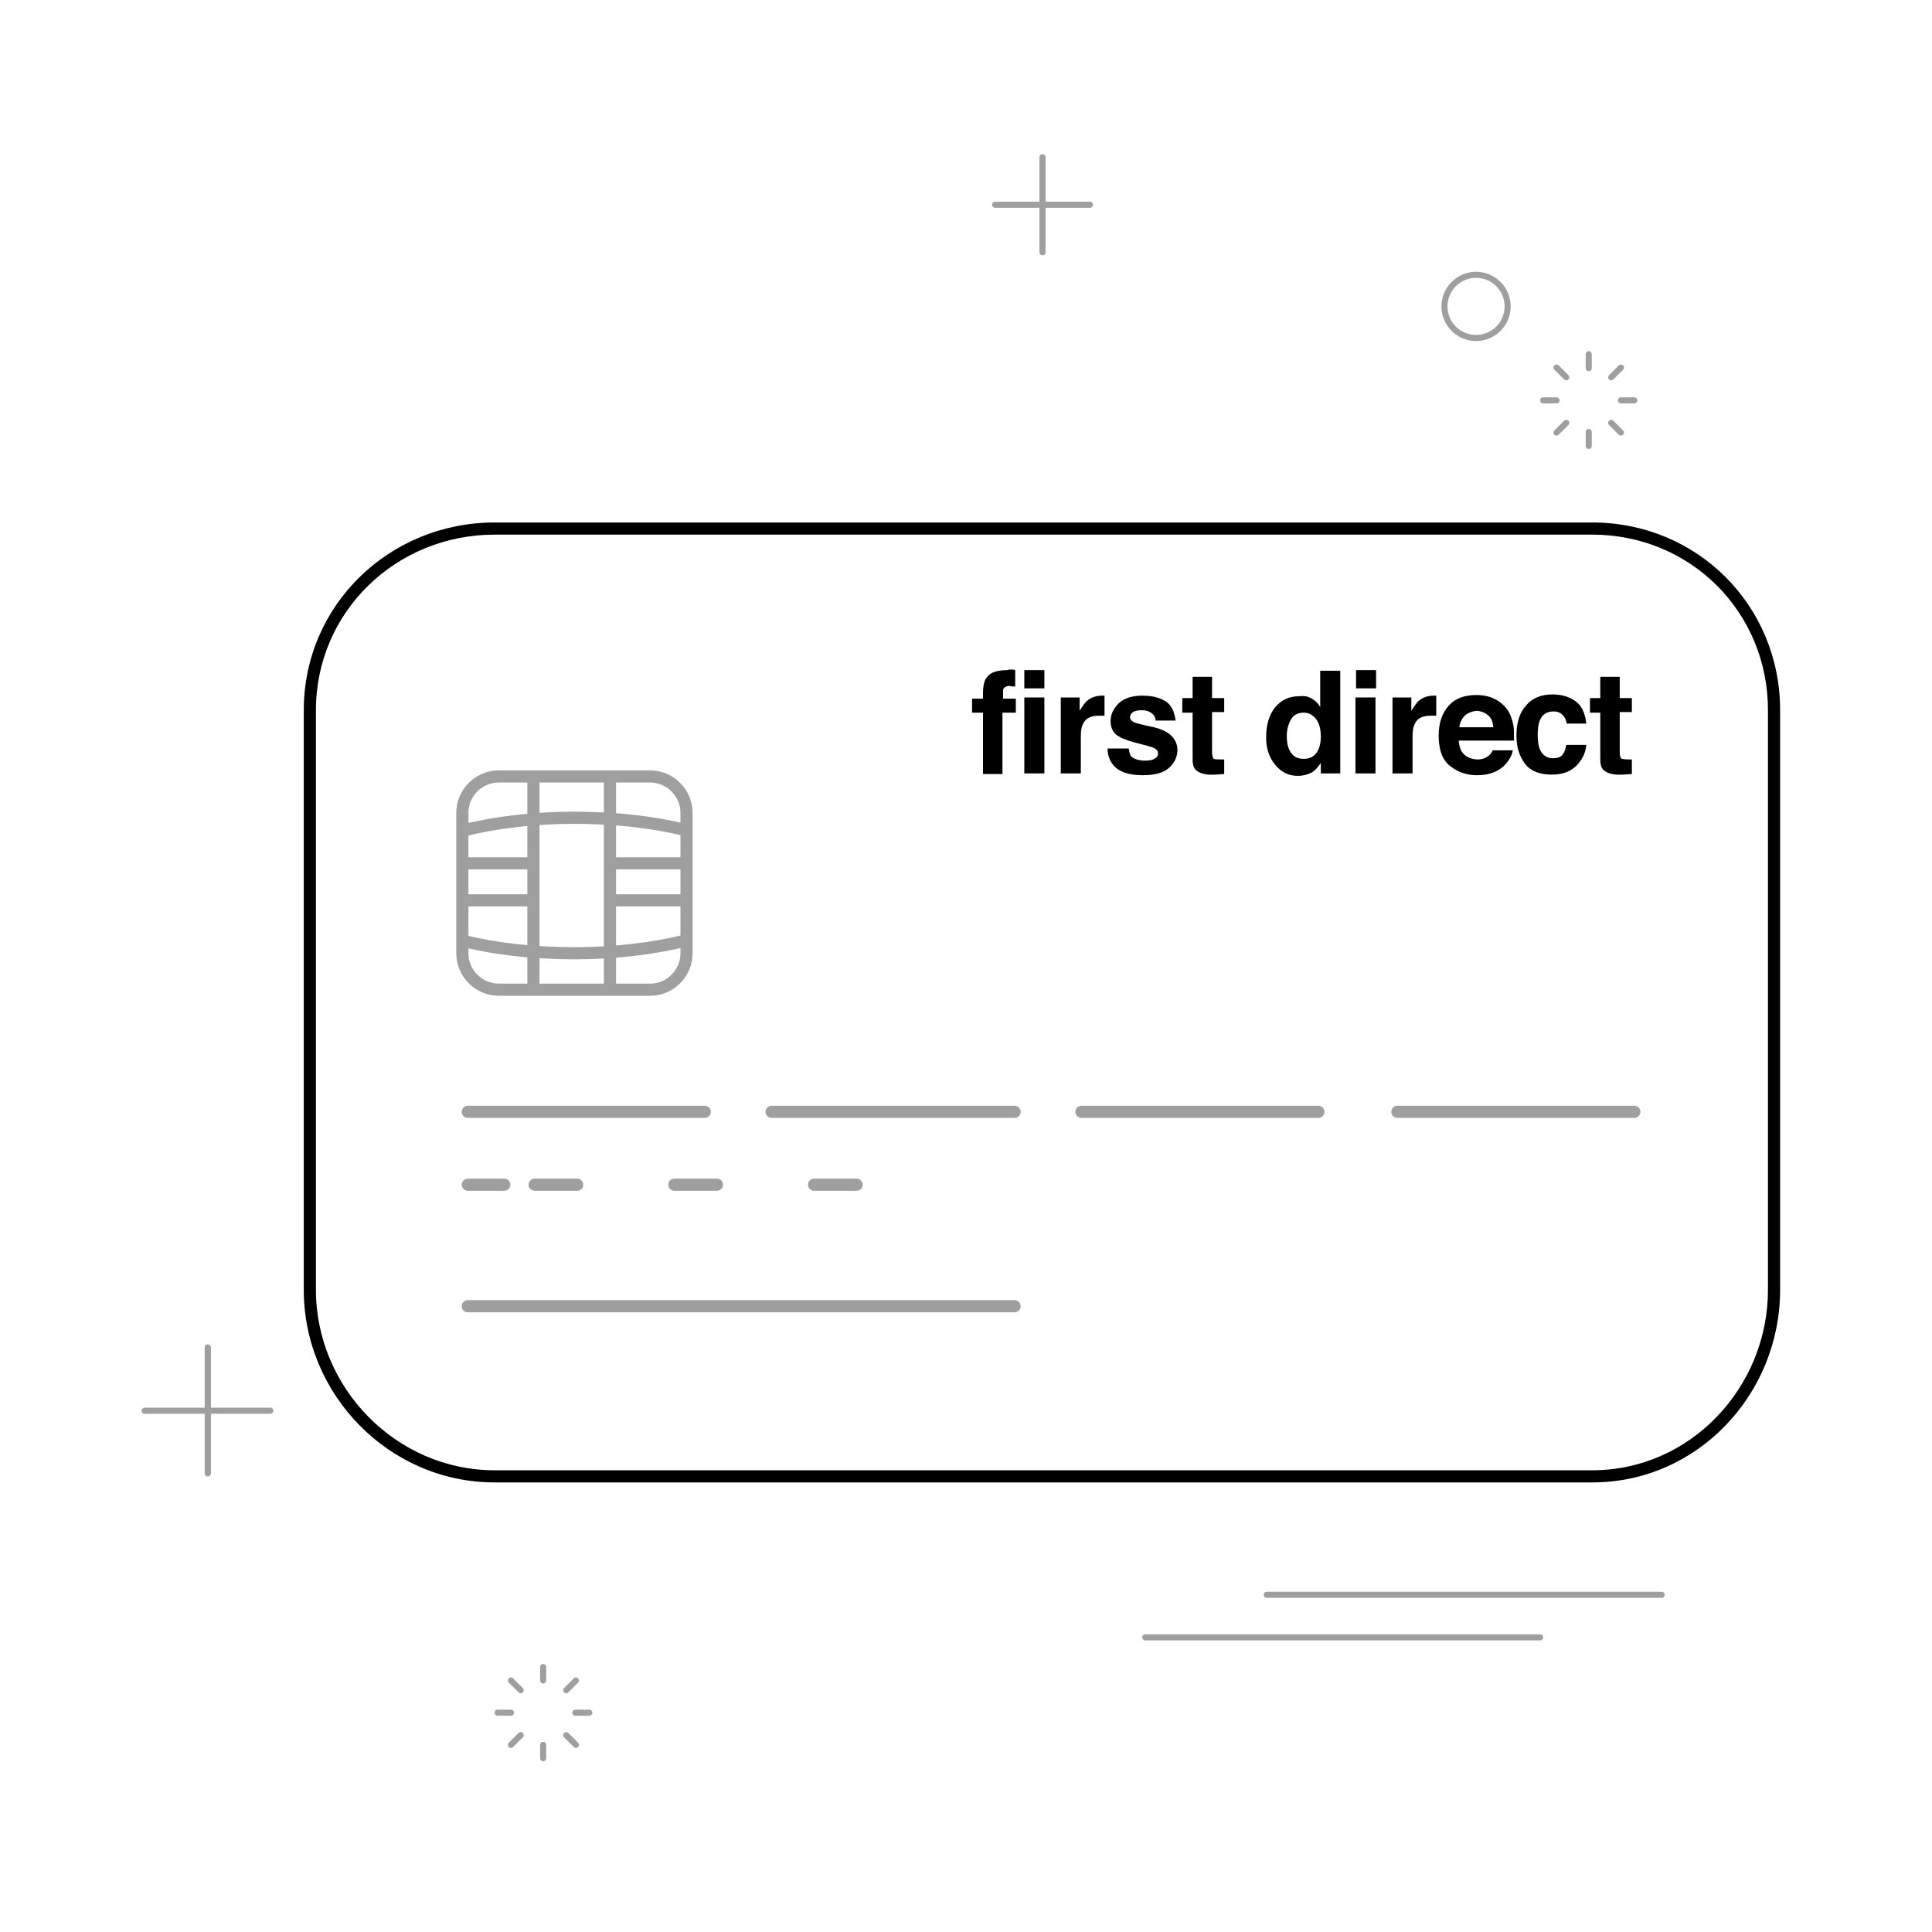 <?xml version="1.0" encoding="utf-8"?>
<!-- Generator: Adobe Illustrator 20.1.0, SVG Export Plug-In . SVG Version: 6.00 Build 0)  -->
<svg version="1.1" id="Layer_1" xmlns="http://www.w3.org/2000/svg" xmlns:xlink="http://www.w3.org/1999/xlink" x="0px" y="0px"
	 viewBox="0 0 318 318" enable-background="new 0 0 318 318" xml:space="preserve">
<g>
	<g>
		
			<line fill="none" stroke="#9F9F9F" stroke-width="2" stroke-linecap="round" stroke-linejoin="round" stroke-miterlimit="10" x1="77" y1="183" x2="116" y2="183"/>
	</g>
	<g>
		
			<line fill="none" stroke="#9F9F9F" stroke-width="2" stroke-linecap="round" stroke-linejoin="round" stroke-miterlimit="10" x1="77" y1="195" x2="83" y2="195"/>
	</g>
	<g>
		
			<line fill="none" stroke="#9F9F9F" stroke-width="2" stroke-linecap="round" stroke-linejoin="round" stroke-miterlimit="10" x1="88" y1="195" x2="95" y2="195"/>
	</g>
	<g>
		
			<line fill="none" stroke="#9F9F9F" stroke-width="2" stroke-linecap="round" stroke-linejoin="round" stroke-miterlimit="10" x1="111" y1="195" x2="118" y2="195"/>
	</g>
	<g>
		
			<line fill="none" stroke="#9F9F9F" stroke-width="2" stroke-linecap="round" stroke-linejoin="round" stroke-miterlimit="10" x1="134" y1="195" x2="141" y2="195"/>
	</g>
	<g>
		
			<line fill="none" stroke="#9F9F9F" stroke-width="2" stroke-linecap="round" stroke-linejoin="round" stroke-miterlimit="10" x1="77" y1="215" x2="167" y2="215"/>
	</g>
	<g>
		
			<line fill="none" stroke="#9F9F9F" stroke-width="2" stroke-linecap="round" stroke-linejoin="round" stroke-miterlimit="10" x1="127" y1="183" x2="167" y2="183"/>
	</g>
	<g>
		
			<line fill="none" stroke="#9F9F9F" stroke-width="2" stroke-linecap="round" stroke-linejoin="round" stroke-miterlimit="10" x1="178" y1="183" x2="217" y2="183"/>
	</g>
	<g>
		
			<line fill="none" stroke="#9F9F9F" stroke-width="2" stroke-linecap="round" stroke-linejoin="round" stroke-miterlimit="10" x1="230" y1="183" x2="269" y2="183"/>
	</g>
	<g>
		<path fill="none" stroke="#9F9F9F" stroke-width="2" stroke-linecap="round" stroke-linejoin="round" stroke-miterlimit="10" d="
			M125.4,182.8"/>
	</g>
	<g>
		<path fill="none" stroke="#9F9F9F" stroke-width="2" stroke-linecap="round" stroke-linejoin="round" stroke-miterlimit="10" d="
			M268.1,182.8"/>
	</g>
	<g>
		<g>
			<path d="M262.1,88c16.1,0,28.9,12.7,28.9,28.9v95.4c0,16.1-12.8,29.7-28.9,29.7H81.4C65.2,242,52,228.4,52,212.3v-95.4
				C52,100.7,65.2,88,81.4,88H262.1 M262.1,86H81.4C64.1,86,50,99.6,50,116.9v95.4c0,17.3,14.1,31.7,31.4,31.7h180.7
				c17.3,0,30.9-14.5,30.9-31.7v-95.4C293,99.6,279.3,86,262.1,86L262.1,86z"/>
		</g>
	</g>
	<g>
		<path d="M166.4,110.2c0.2,0,0.4,0,0.7,0.1v2.7c-0.2,0-0.5,0-0.9-0.1c-0.4,0-0.7,0.1-0.9,0.3c-0.2,0.2-0.2,0.4-0.2,0.7
			c0,0.2,0,0.6,0,1.1h2.1v2.3H165v10.1h-3.2v-10.1h-1.8v-2.3h1.8v-0.8c0-1.3,0.2-2.3,0.7-2.8c0.5-0.7,1.6-1.1,3.4-1.1
			C166,110.2,166.2,110.2,166.4,110.2z"/>
		<path d="M171.9,113.3h-3.3v-3h3.3V113.3z M168.6,114.8h3.3v12.5h-3.3V114.8z"/>
		<path d="M181.5,114.5c0,0,0.1,0,0.3,0v3.3c-0.2,0-0.4,0-0.5,0c-0.2,0-0.3,0-0.4,0c-1.3,0-2.2,0.4-2.6,1.3
			c-0.3,0.5-0.4,1.2-0.4,2.2v6h-3.3v-12.5h3.1v2.2c0.5-0.8,0.9-1.4,1.3-1.7c0.6-0.5,1.4-0.8,2.4-0.8
			C181.5,114.5,181.5,114.5,181.5,114.5z"/>
		<path d="M185.8,123.3c0.1,0.6,0.2,1,0.4,1.2c0.4,0.4,1.2,0.7,2.3,0.7c0.6,0,1.2-0.1,1.5-0.3c0.4-0.2,0.6-0.5,0.6-0.9
			c0-0.4-0.2-0.6-0.5-0.8c-0.3-0.2-1.4-0.5-3.4-1c-1.4-0.4-2.4-0.8-3-1.3c-0.6-0.5-0.9-1.3-0.9-2.2c0-1.2,0.5-2.1,1.4-3
			c0.9-0.8,2.2-1.2,3.8-1.2c1.6,0,2.8,0.3,3.8,0.9s1.5,1.7,1.7,3.2h-3.3c0-0.4-0.2-0.8-0.4-1c-0.4-0.4-1-0.7-1.8-0.7
			c-0.7,0-1.2,0.1-1.5,0.3c-0.3,0.2-0.5,0.5-0.5,0.8c0,0.4,0.2,0.6,0.5,0.8c0.3,0.2,1.5,0.5,3.4,0.9c1.3,0.3,2.3,0.8,2.9,1.4
			c0.6,0.6,1,1.4,1,2.3c0,1.2-0.5,2.2-1.4,3c-0.9,0.8-2.3,1.2-4.3,1.2c-2,0-3.4-0.4-4.4-1.2c-0.9-0.8-1.4-1.9-1.4-3.2H185.8z"/>
		<path d="M194.6,117.2v-2.3h1.7v-3.5h3.2v3.5h2v2.3h-2v6.6c0,0.5,0.1,0.8,0.2,1s0.5,0.2,1.2,0.2c0.1,0,0.2,0,0.3,0
			c0.1,0,0.2,0,0.3,0v2.4l-1.5,0.1c-1.5,0.1-2.6-0.2-3.2-0.8c-0.4-0.4-0.5-1-0.5-1.7v-7.7H194.6z"/>
		<path d="M215.9,115c0.6,0.3,1.1,0.8,1.4,1.4v-6h3.3v16.9h-3.2v-1.7c-0.5,0.7-1,1.3-1.6,1.6c-0.6,0.3-1.3,0.5-2.2,0.5
			c-1.5,0-2.7-0.6-3.7-1.8c-1-1.2-1.5-2.7-1.5-4.5c0-2.1,0.5-3.8,1.5-5c1-1.2,2.3-1.8,3.9-1.8C214.6,114.5,215.3,114.6,215.9,115z
			 M216.7,123.9c0.5-0.7,0.7-1.6,0.7-2.7c0-1.5-0.4-2.6-1.2-3.3c-0.5-0.4-1-0.6-1.6-0.6c-1,0-1.7,0.4-2.1,1.1
			c-0.4,0.7-0.7,1.6-0.7,2.7c0,1.2,0.2,2.1,0.7,2.8c0.5,0.7,1.1,1,2.1,1C215.5,124.9,216.2,124.6,216.7,123.9z"/>
		<path d="M226.5,113.3h-3.3v-3h3.3V113.3z M223.1,114.8h3.3v12.5h-3.3V114.8z"/>
		<path d="M236.1,114.5c0,0,0.1,0,0.3,0v3.3c-0.2,0-0.4,0-0.5,0c-0.2,0-0.3,0-0.4,0c-1.3,0-2.2,0.4-2.6,1.3
			c-0.3,0.5-0.4,1.2-0.4,2.2v6h-3.3v-12.5h3.1v2.2c0.5-0.8,0.9-1.4,1.3-1.7c0.6-0.5,1.4-0.8,2.4-0.8
			C236,114.5,236,114.5,236.1,114.5z"/>
		<path d="M245.9,115c0.9,0.4,1.6,1,2.2,1.8c0.5,0.7,0.8,1.6,1,2.6c0.1,0.6,0.1,1.4,0.1,2.5h-9.1c0.1,1.3,0.5,2.1,1.3,2.6
			c0.5,0.3,1.1,0.5,1.8,0.5c0.7,0,1.3-0.2,1.8-0.6c0.3-0.2,0.5-0.5,0.7-0.9h3.3c-0.1,0.7-0.5,1.5-1.2,2.3c-1.1,1.2-2.7,1.8-4.7,1.8
			c-1.7,0-3.1-0.5-4.4-1.5c-1.3-1-1.9-2.7-1.9-5c0-2.2,0.6-3.8,1.7-5c1.1-1.2,2.6-1.7,4.5-1.7C244.1,114.4,245.1,114.6,245.9,115z
			 M241.1,117.8c-0.5,0.5-0.8,1.1-0.9,1.9h5.6c-0.1-0.9-0.3-1.5-0.9-2c-0.5-0.4-1.2-0.7-1.9-0.7
			C242.2,117.1,241.5,117.4,241.1,117.8z"/>
		<path d="M257.9,119.2c-0.1-0.5-0.2-0.9-0.5-1.3c-0.4-0.5-0.9-0.8-1.7-0.8c-1.1,0-1.9,0.5-2.3,1.6c-0.2,0.6-0.3,1.3-0.3,2.3
			c0,0.9,0.1,1.6,0.3,2.2c0.4,1,1.1,1.6,2.2,1.6c0.8,0,1.3-0.2,1.6-0.6c0.3-0.4,0.5-0.9,0.6-1.6h3.3c-0.1,1-0.4,1.9-1.1,2.8
			c-1,1.4-2.5,2.1-4.6,2.1c-2,0-3.5-0.6-4.4-1.8c-0.9-1.2-1.4-2.7-1.4-4.6c0-2.1,0.5-3.8,1.6-5c1-1.2,2.5-1.8,4.3-1.8
			c1.6,0,2.8,0.4,3.8,1.1c1,0.7,1.6,1.9,1.8,3.7H257.9z"/>
		<path d="M261.7,117.2v-2.3h1.7v-3.5h3.2v3.5h2v2.3h-2v6.6c0,0.5,0.1,0.8,0.2,1c0.1,0.1,0.5,0.2,1.2,0.2c0.1,0,0.2,0,0.3,0
			c0.1,0,0.2,0,0.3,0v2.4l-1.5,0.1c-1.5,0.1-2.6-0.2-3.2-0.8c-0.4-0.4-0.5-1-0.5-1.7v-7.7H261.7z"/>
	</g>
</g>
<g>
	
		<line fill="none" stroke="#9F9F9F" stroke-linecap="round" stroke-linejoin="round" stroke-miterlimit="10" x1="34.2" y1="221.8" x2="34.2" y2="242.5"/>
	
		<line fill="none" stroke="#9F9F9F" stroke-linecap="round" stroke-linejoin="round" stroke-miterlimit="10" x1="34.2" y1="221.8" x2="34.2" y2="242.5"/>
	
		<line fill="none" stroke="#9F9F9F" stroke-linecap="round" stroke-linejoin="round" stroke-miterlimit="10" x1="44.5" y1="232.2" x2="23.8" y2="232.2"/>
</g>
<g>
	
		<line fill="none" stroke="#9F9F9F" stroke-linecap="round" stroke-linejoin="round" stroke-miterlimit="10" x1="261.5" y1="58.3" x2="261.5" y2="60.6"/>
	
		<line fill="none" stroke="#9F9F9F" stroke-linecap="round" stroke-linejoin="round" stroke-miterlimit="10" x1="256.2" y1="60.5" x2="257.8" y2="62.1"/>
	
		<line fill="none" stroke="#9F9F9F" stroke-linecap="round" stroke-linejoin="round" stroke-miterlimit="10" x1="254" y1="65.9" x2="256.2" y2="65.9"/>
	
		<line fill="none" stroke="#9F9F9F" stroke-linecap="round" stroke-linejoin="round" stroke-miterlimit="10" x1="256.2" y1="71.2" x2="257.8" y2="69.6"/>
	
		<line fill="none" stroke="#9F9F9F" stroke-linecap="round" stroke-linejoin="round" stroke-miterlimit="10" x1="261.5" y1="73.4" x2="261.5" y2="71.1"/>
	
		<line fill="none" stroke="#9F9F9F" stroke-linecap="round" stroke-linejoin="round" stroke-miterlimit="10" x1="266.8" y1="71.2" x2="265.2" y2="69.6"/>
	
		<line fill="none" stroke="#9F9F9F" stroke-linecap="round" stroke-linejoin="round" stroke-miterlimit="10" x1="269" y1="65.9" x2="266.8" y2="65.9"/>
	
		<line fill="none" stroke="#9F9F9F" stroke-linecap="round" stroke-linejoin="round" stroke-miterlimit="10" x1="266.8" y1="60.5" x2="265.2" y2="62.1"/>
</g>
<g>
	<path fill="none" stroke="#9F9F9F" stroke-width="2" stroke-linecap="round" stroke-linejoin="round" stroke-miterlimit="10" d="
		M107,162.9H82.1c-3.3,0-6-2.7-6-6v-23.1c0-3.3,2.7-6,6-6H107c3.3,0,6,2.7,6,6v23.1C113,160.2,110.3,162.9,107,162.9z"/>
	
		<line fill="none" stroke="#9F9F9F" stroke-width="2" stroke-linecap="round" stroke-linejoin="round" stroke-miterlimit="10" x1="87.8" y1="128.6" x2="87.8" y2="161.7"/>
	
		<line fill="none" stroke="#9F9F9F" stroke-width="2" stroke-linecap="round" stroke-linejoin="round" stroke-miterlimit="10" x1="100.4" y1="128.9" x2="100.4" y2="162"/>
	<path fill="none" stroke="#9F9F9F" stroke-width="2" stroke-linecap="round" stroke-linejoin="round" stroke-miterlimit="10" d="
		M76.2,136.7c5.2-1.3,11.5-2.1,18.3-2.1c6.7,0,13,0.7,18.2,2"/>
	<path fill="none" stroke="#9F9F9F" stroke-width="2" stroke-linecap="round" stroke-linejoin="round" stroke-miterlimit="10" d="
		M112.9,154.8c-5.2,1.3-11.5,2.1-18.3,2.1c-6.7,0-13-0.7-18.2-2"/>
	
		<line fill="none" stroke="#9F9F9F" stroke-width="2" stroke-linecap="round" stroke-linejoin="round" stroke-miterlimit="10" x1="76.4" y1="142.1" x2="86.8" y2="142.1"/>
	
		<line fill="none" stroke="#9F9F9F" stroke-width="2" stroke-linecap="round" stroke-linejoin="round" stroke-miterlimit="10" x1="77" y1="148.2" x2="87.7" y2="148.2"/>
	
		<line fill="none" stroke="#9F9F9F" stroke-width="2" stroke-linecap="round" stroke-linejoin="round" stroke-miterlimit="10" x1="101.2" y1="142.1" x2="112.8" y2="142.1"/>
	
		<line fill="none" stroke="#9F9F9F" stroke-width="2" stroke-linecap="round" stroke-linejoin="round" stroke-miterlimit="10" x1="100.7" y1="148.2" x2="112.6" y2="148.2"/>
</g>
<ellipse transform="matrix(0.707 -0.707 0.707 0.707 35.52 186.602)" fill="none" stroke="#9F9F9F" stroke-linecap="round" stroke-linejoin="round" stroke-miterlimit="10" cx="243" cy="50.4" rx="5.2" ry="5.2"/>
<line fill="none" stroke="#9F9F9F" stroke-linecap="round" stroke-linejoin="round" stroke-miterlimit="10" x1="208.5" y1="262.5" x2="273.5" y2="262.5"/>
<line fill="none" stroke="#9F9F9F" stroke-linecap="round" stroke-linejoin="round" stroke-miterlimit="10" x1="188.5" y1="269.5" x2="253.5" y2="269.5"/>
<g>
	
		<line fill="none" stroke="#9F9F9F" stroke-linecap="round" stroke-linejoin="round" stroke-miterlimit="10" x1="171.6" y1="25.9" x2="171.6" y2="41.5"/>
	
		<line fill="none" stroke="#9F9F9F" stroke-linecap="round" stroke-linejoin="round" stroke-miterlimit="10" x1="171.6" y1="25.9" x2="171.6" y2="41.5"/>
	
		<line fill="none" stroke="#9F9F9F" stroke-linecap="round" stroke-linejoin="round" stroke-miterlimit="10" x1="179.4" y1="33.7" x2="163.8" y2="33.7"/>
</g>
<g>
	
		<line fill="none" stroke="#9F9F9F" stroke-linecap="round" stroke-linejoin="round" stroke-miterlimit="10" x1="89.4" y1="274.4" x2="89.4" y2="276.6"/>
	
		<line fill="none" stroke="#9F9F9F" stroke-linecap="round" stroke-linejoin="round" stroke-miterlimit="10" x1="84.1" y1="276.6" x2="85.7" y2="278.2"/>
	
		<line fill="none" stroke="#9F9F9F" stroke-linecap="round" stroke-linejoin="round" stroke-miterlimit="10" x1="81.9" y1="281.9" x2="84.1" y2="281.9"/>
	
		<line fill="none" stroke="#9F9F9F" stroke-linecap="round" stroke-linejoin="round" stroke-miterlimit="10" x1="84.1" y1="287.2" x2="85.7" y2="285.6"/>
	
		<line fill="none" stroke="#9F9F9F" stroke-linecap="round" stroke-linejoin="round" stroke-miterlimit="10" x1="89.4" y1="289.4" x2="89.4" y2="287.2"/>
	
		<line fill="none" stroke="#9F9F9F" stroke-linecap="round" stroke-linejoin="round" stroke-miterlimit="10" x1="94.8" y1="287.2" x2="93.2" y2="285.6"/>
	
		<line fill="none" stroke="#9F9F9F" stroke-linecap="round" stroke-linejoin="round" stroke-miterlimit="10" x1="97" y1="281.9" x2="94.7" y2="281.9"/>
	
		<line fill="none" stroke="#9F9F9F" stroke-linecap="round" stroke-linejoin="round" stroke-miterlimit="10" x1="94.8" y1="276.6" x2="93.2" y2="278.2"/>
</g>
</svg>
